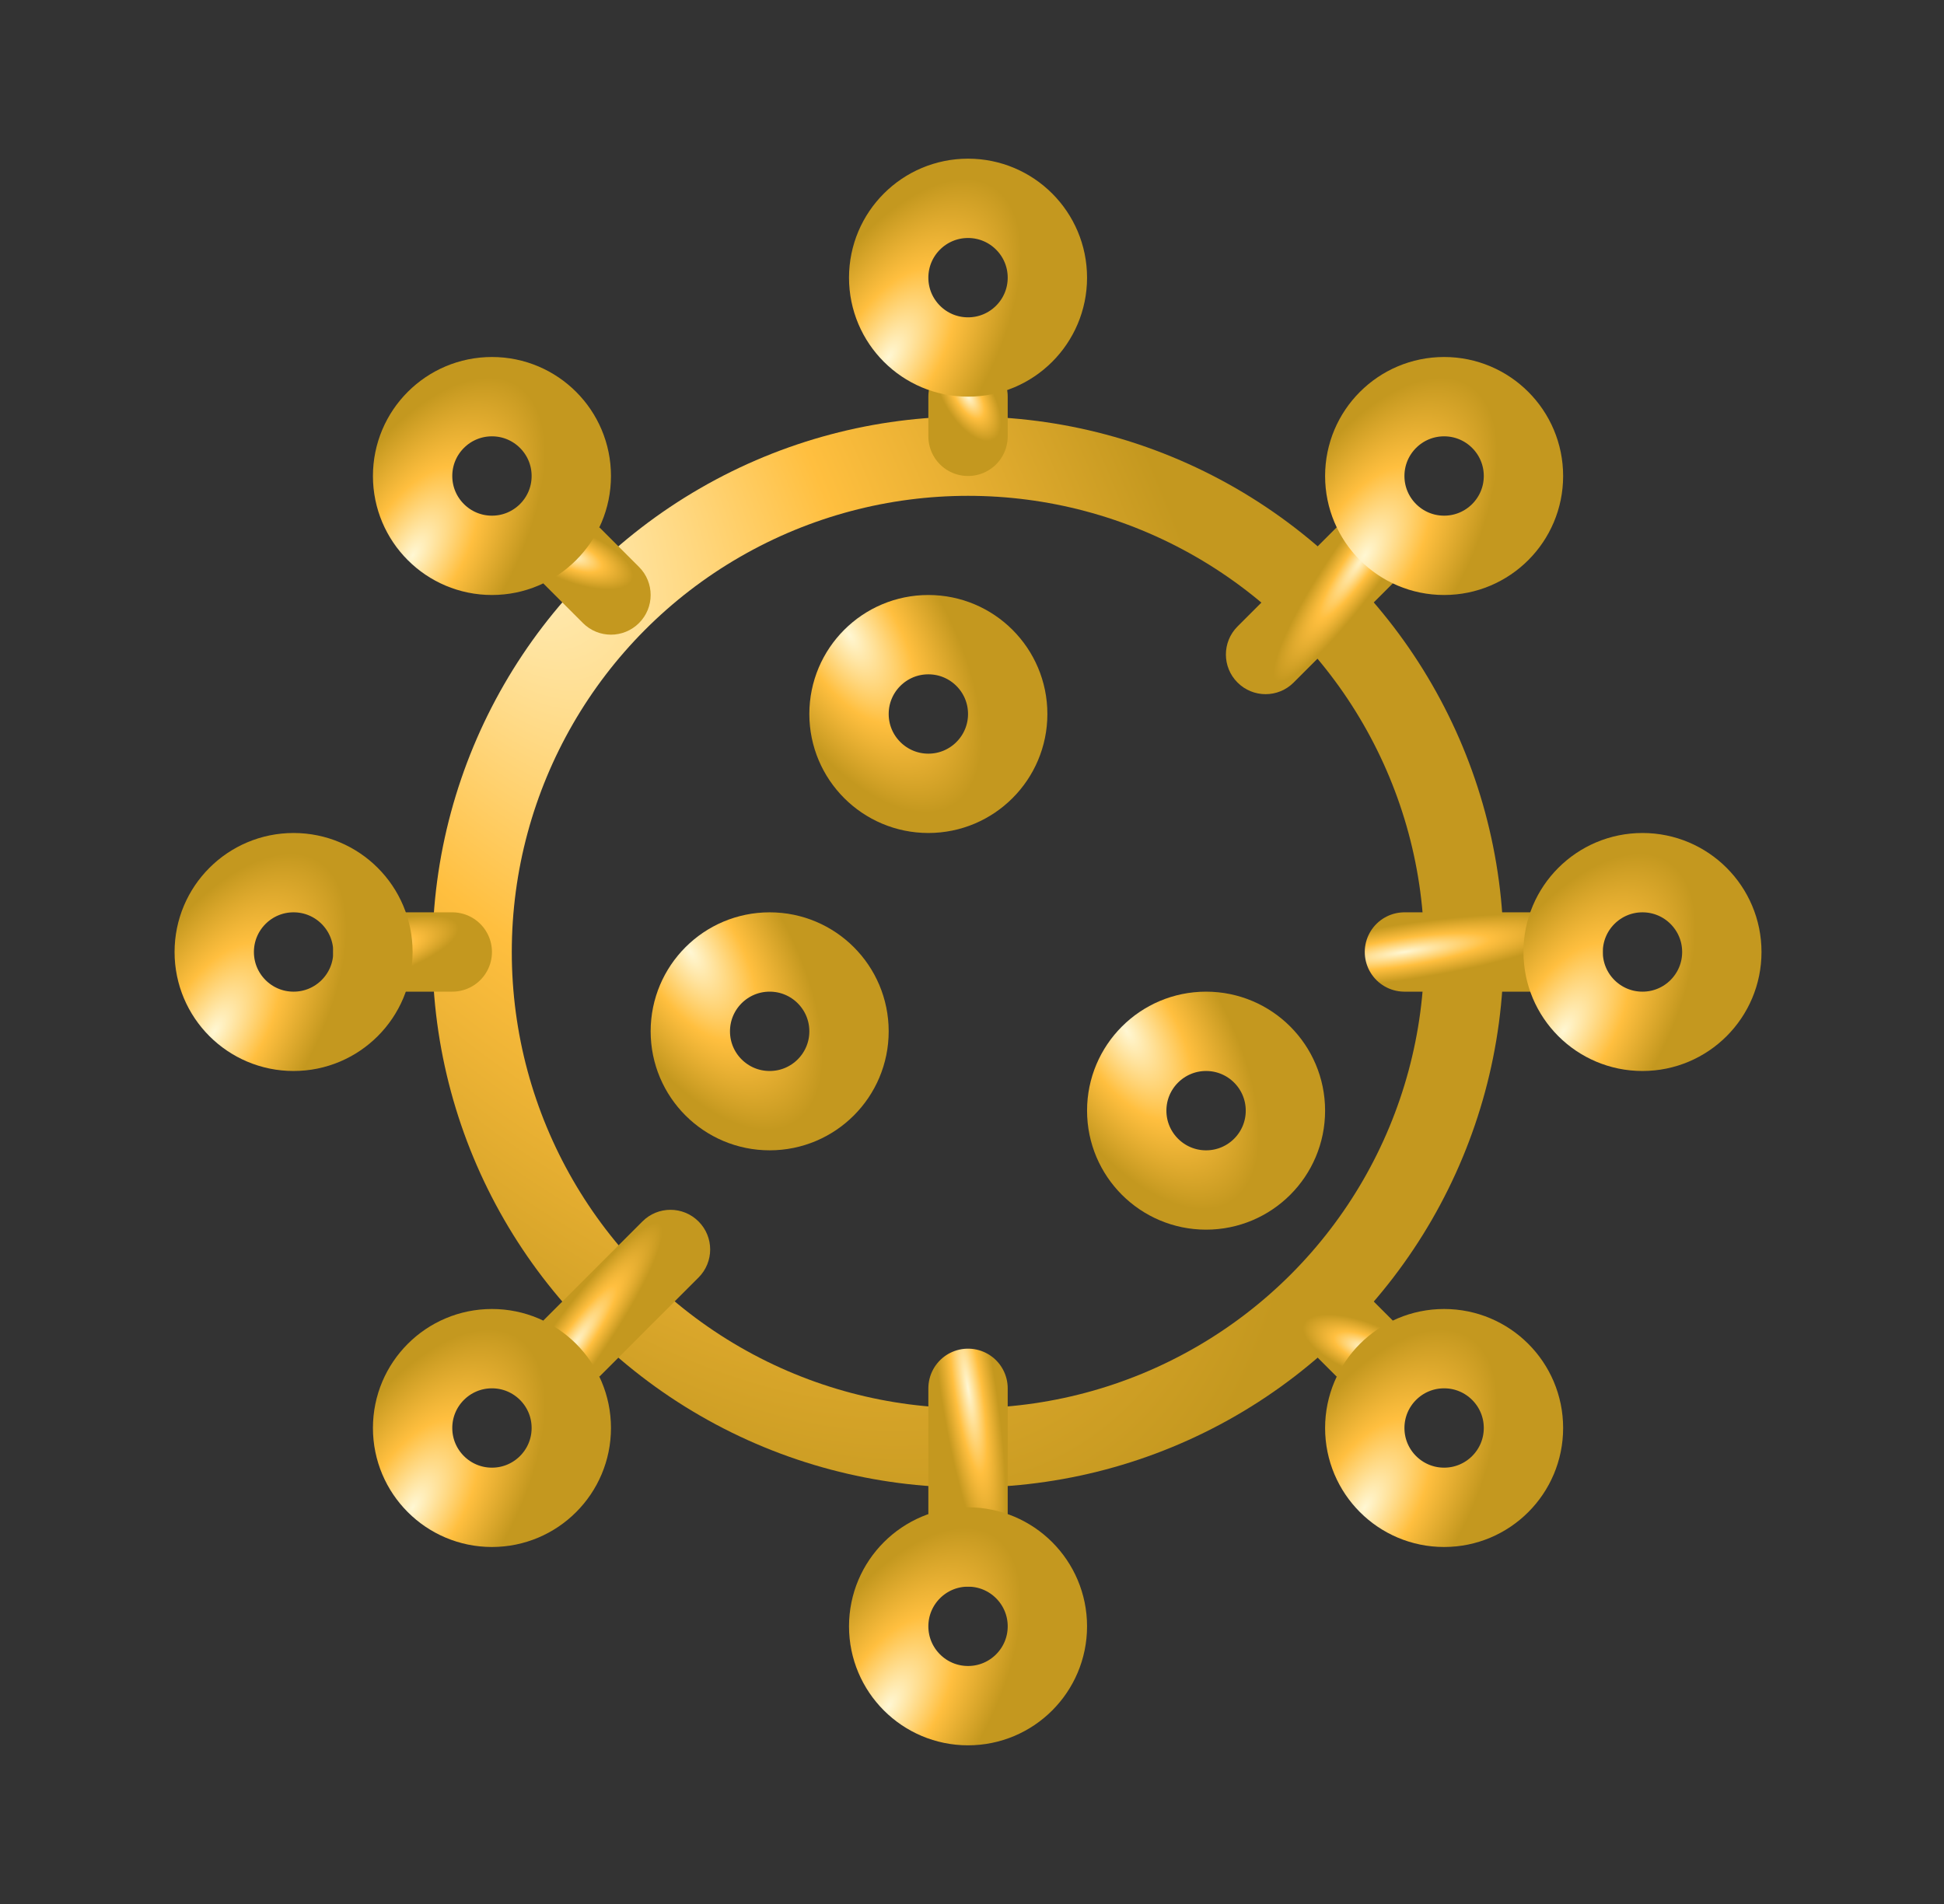 <svg width="49" height="48" viewBox="0 0 49 48" fill="none" xmlns="http://www.w3.org/2000/svg">
<rect x="0" y="0" width="49" height="48" fill="#333333" stroke="none"/>
<circle cx="24.4" cy="24" r="12.5" stroke="url(#paint0_radial_2056_34849)" stroke-width="2"/>
<path d="M24.4 10L24.4 11" stroke="url(#paint1_radial_2056_34849)" stroke-width="2" stroke-linecap="round"/>
<path d="M24.4 35V39" stroke="url(#paint2_radial_2056_34849)" stroke-width="2" stroke-linecap="round"/>
<path d="M14.693 15.707C15.083 16.098 15.716 16.098 16.107 15.707C16.498 15.317 16.498 14.684 16.107 14.293L14.693 15.707ZM14.4 14L13.693 14.707L14.693 15.707L15.4 15L16.107 14.293L15.107 13.293L14.4 14Z" fill="url(#paint3_radial_2056_34849)"/>
<path d="M31.193 15.793C30.802 16.184 30.802 16.817 31.193 17.207C31.584 17.598 32.217 17.598 32.607 17.207L31.193 15.793ZM34.4 14L33.693 13.293L31.193 15.793L31.9 16.5L32.607 17.207L35.107 14.707L34.4 14Z" fill="url(#paint4_radial_2056_34849)"/>
<path d="M34.107 32.293C33.717 31.902 33.084 31.902 32.693 32.293C32.303 32.683 32.303 33.316 32.693 33.707L34.107 32.293ZM34.4 34L35.107 33.293L34.107 32.293L33.4 33L32.693 33.707L33.693 34.707L34.4 34Z" fill="url(#paint5_radial_2056_34849)"/>
<path d="M9.4 24L11.4 24" stroke="url(#paint6_radial_2056_34849)" stroke-width="2" stroke-linecap="round"/>
<path d="M35.4 24L39.4 24" stroke="url(#paint7_radial_2056_34849)" stroke-width="2" stroke-linecap="round"/>
<path d="M17.607 32.207C17.998 31.816 17.998 31.183 17.607 30.793C17.216 30.402 16.583 30.402 16.193 30.793L17.607 32.207ZM14.4 34L15.107 34.707L17.607 32.207L16.9 31.5L16.193 30.793L13.693 33.293L14.4 34Z" fill="url(#paint8_radial_2056_34849)"/>
<path d="M25.4 18C25.4 19.104 24.505 20 23.4 20C22.296 20 21.4 19.104 21.4 18C21.4 16.895 22.296 16 23.4 16C24.505 16 25.4 16.895 25.4 18Z" stroke="url(#paint9_radial_2056_34849)" stroke-width="2"/>
<path d="M21.4 26C21.4 27.105 20.505 28 19.4 28C18.295 28 17.4 27.105 17.4 26C17.4 24.895 18.295 24 19.4 24C20.505 24 21.4 24.895 21.4 26Z" stroke="url(#paint10_radial_2056_34849)" stroke-width="2"/>
<path d="M32.4 28C32.4 29.105 31.505 30 30.4 30C29.296 30 28.4 29.105 28.4 28C28.4 26.896 29.296 26 30.4 26C31.505 26 32.4 26.896 32.4 28Z" stroke="url(#paint11_radial_2056_34849)" stroke-width="2"/>
<circle cx="2" cy="2" r="2" transform="matrix(1 0 0 -1 22.4 9)" stroke="url(#paint12_radial_2056_34849)" stroke-width="2"/>
<path d="M26.4 41C26.4 39.895 25.505 39 24.4 39C23.296 39 22.4 39.895 22.4 41C22.4 42.104 23.296 43 24.4 43C25.505 43 26.4 42.104 26.4 41Z" stroke="url(#paint13_radial_2056_34849)" stroke-width="2"/>
<circle cx="2" cy="2" r="2" transform="matrix(1 0 0 -1 10.4 14)" stroke="url(#paint14_radial_2056_34849)" stroke-width="2"/>
<circle cx="2" cy="2" r="2" transform="matrix(1 0 0 -1 34.4 14)" stroke="url(#paint15_radial_2056_34849)" stroke-width="2"/>
<circle cx="2" cy="2" r="2" transform="matrix(1 0 0 -1 34.4 38)" stroke="url(#paint16_radial_2056_34849)" stroke-width="2"/>
<path d="M9.4 24C9.4 22.896 8.505 22 7.4 22C6.295 22 5.4 22.896 5.4 24C5.4 25.105 6.295 26 7.4 26C8.505 26 9.4 25.105 9.4 24Z" stroke="url(#paint17_radial_2056_34849)" stroke-width="2"/>
<path d="M43.4 24C43.4 22.896 42.505 22 41.4 22C40.295 22 39.4 22.896 39.4 24C39.4 25.105 40.295 26 41.4 26C42.505 26 43.4 25.105 43.4 24Z" stroke="url(#paint18_radial_2056_34849)" stroke-width="2"/>
<circle cx="2" cy="2" r="2" transform="matrix(1 0 0 -1 10.4 38)" stroke="url(#paint19_radial_2056_34849)" stroke-width="2"/>
<defs>
<radialGradient id="paint0_radial_2056_34849" cx="0" cy="0" r="1" gradientUnits="userSpaceOnUse" gradientTransform="translate(11.9 11.5) rotate(58.685) scale(31.514 15.158)">
<stop stop-color="#FFF7D3"/>
<stop offset="0.5" stop-color="#FFBF3F"/>
<stop offset="1" stop-color="#C4981F"/>
</radialGradient>
<radialGradient id="paint1_radial_2056_34849" cx="0" cy="0" r="1" gradientUnits="userSpaceOnUse" gradientTransform="translate(24.4 10) rotate(58.685) scale(1.261 0.606)">
<stop stop-color="#FFF7D3"/>
<stop offset="0.5" stop-color="#FFBF3F"/>
<stop offset="1" stop-color="#C4981F"/>
</radialGradient>
<radialGradient id="paint2_radial_2056_34849" cx="0" cy="0" r="1" gradientUnits="userSpaceOnUse" gradientTransform="translate(24.4 35) rotate(81.352) scale(4.357 0.702)">
<stop stop-color="#FFF7D3"/>
<stop offset="0.5" stop-color="#FFBF3F"/>
<stop offset="1" stop-color="#C4981F"/>
</radialGradient>
<radialGradient id="paint3_radial_2056_34849" cx="0" cy="0" r="1" gradientUnits="userSpaceOnUse" gradientTransform="translate(14.4 14) rotate(21.723) scale(1.658 0.652)">
<stop stop-color="#FFF7D3"/>
<stop offset="0.5" stop-color="#FFBF3F"/>
<stop offset="1" stop-color="#C4981F"/>
</radialGradient>
<radialGradient id="paint4_radial_2056_34849" cx="0" cy="0" r="1" gradientUnits="userSpaceOnUse" gradientTransform="translate(34.4 14) rotate(125.236) scale(3.863 0.699)">
<stop stop-color="#FFF7D3"/>
<stop offset="0.5" stop-color="#FFBF3F"/>
<stop offset="1" stop-color="#C4981F"/>
</radialGradient>
<radialGradient id="paint5_radial_2056_34849" cx="0" cy="0" r="1" gradientUnits="userSpaceOnUse" gradientTransform="translate(34.4 34) rotate(-158.277) scale(1.658 0.652)">
<stop stop-color="#FFF7D3"/>
<stop offset="0.5" stop-color="#FFBF3F"/>
<stop offset="1" stop-color="#C4981F"/>
</radialGradient>
<radialGradient id="paint6_radial_2056_34849" cx="0" cy="0" r="1" gradientUnits="userSpaceOnUse" gradientTransform="translate(9.4 24) rotate(-16.919) scale(2.251 0.679)">
<stop stop-color="#FFF7D3"/>
<stop offset="0.5" stop-color="#FFBF3F"/>
<stop offset="1" stop-color="#C4981F"/>
</radialGradient>
<radialGradient id="paint7_radial_2056_34849" cx="0" cy="0" r="1" gradientUnits="userSpaceOnUse" gradientTransform="translate(35.4 24) rotate(-8.648) scale(4.357 0.702)">
<stop stop-color="#FFF7D3"/>
<stop offset="0.5" stop-color="#FFBF3F"/>
<stop offset="1" stop-color="#C4981F"/>
</radialGradient>
<radialGradient id="paint8_radial_2056_34849" cx="0" cy="0" r="1" gradientUnits="userSpaceOnUse" gradientTransform="translate(14.4 34) rotate(-54.764) scale(3.863 0.699)">
<stop stop-color="#FFF7D3"/>
<stop offset="0.5" stop-color="#FFBF3F"/>
<stop offset="1" stop-color="#C4981F"/>
</radialGradient>
<radialGradient id="paint9_radial_2056_34849" cx="0" cy="0" r="1" gradientUnits="userSpaceOnUse" gradientTransform="translate(21.4 16) rotate(58.685) scale(5.042 2.425)">
<stop stop-color="#FFF7D3"/>
<stop offset="0.5" stop-color="#FFBF3F"/>
<stop offset="1" stop-color="#C4981F"/>
</radialGradient>
<radialGradient id="paint10_radial_2056_34849" cx="0" cy="0" r="1" gradientUnits="userSpaceOnUse" gradientTransform="translate(17.4 24) rotate(58.685) scale(5.042 2.425)">
<stop stop-color="#FFF7D3"/>
<stop offset="0.5" stop-color="#FFBF3F"/>
<stop offset="1" stop-color="#C4981F"/>
</radialGradient>
<radialGradient id="paint11_radial_2056_34849" cx="0" cy="0" r="1" gradientUnits="userSpaceOnUse" gradientTransform="translate(28.4 26) rotate(58.685) scale(5.042 2.425)">
<stop stop-color="#FFF7D3"/>
<stop offset="0.5" stop-color="#FFBF3F"/>
<stop offset="1" stop-color="#C4981F"/>
</radialGradient>
<radialGradient id="paint12_radial_2056_34849" cx="0" cy="0" r="1" gradientUnits="userSpaceOnUse" gradientTransform="rotate(58.685) scale(5.042 2.425)">
<stop stop-color="#FFF7D3"/>
<stop offset="0.5" stop-color="#FFBF3F"/>
<stop offset="1" stop-color="#C4981F"/>
</radialGradient>
<radialGradient id="paint13_radial_2056_34849" cx="0" cy="0" r="1" gradientUnits="userSpaceOnUse" gradientTransform="translate(22.4 43) rotate(-58.685) scale(5.042 2.425)">
<stop stop-color="#FFF7D3"/>
<stop offset="0.5" stop-color="#FFBF3F"/>
<stop offset="1" stop-color="#C4981F"/>
</radialGradient>
<radialGradient id="paint14_radial_2056_34849" cx="0" cy="0" r="1" gradientUnits="userSpaceOnUse" gradientTransform="rotate(58.685) scale(5.042 2.425)">
<stop stop-color="#FFF7D3"/>
<stop offset="0.5" stop-color="#FFBF3F"/>
<stop offset="1" stop-color="#C4981F"/>
</radialGradient>
<radialGradient id="paint15_radial_2056_34849" cx="0" cy="0" r="1" gradientUnits="userSpaceOnUse" gradientTransform="rotate(58.685) scale(5.042 2.425)">
<stop stop-color="#FFF7D3"/>
<stop offset="0.5" stop-color="#FFBF3F"/>
<stop offset="1" stop-color="#C4981F"/>
</radialGradient>
<radialGradient id="paint16_radial_2056_34849" cx="0" cy="0" r="1" gradientUnits="userSpaceOnUse" gradientTransform="rotate(58.685) scale(5.042 2.425)">
<stop stop-color="#FFF7D3"/>
<stop offset="0.5" stop-color="#FFBF3F"/>
<stop offset="1" stop-color="#C4981F"/>
</radialGradient>
<radialGradient id="paint17_radial_2056_34849" cx="0" cy="0" r="1" gradientUnits="userSpaceOnUse" gradientTransform="translate(5.4 26) rotate(-58.685) scale(5.042 2.425)">
<stop stop-color="#FFF7D3"/>
<stop offset="0.5" stop-color="#FFBF3F"/>
<stop offset="1" stop-color="#C4981F"/>
</radialGradient>
<radialGradient id="paint18_radial_2056_34849" cx="0" cy="0" r="1" gradientUnits="userSpaceOnUse" gradientTransform="translate(39.4 26) rotate(-58.685) scale(5.042 2.425)">
<stop stop-color="#FFF7D3"/>
<stop offset="0.5" stop-color="#FFBF3F"/>
<stop offset="1" stop-color="#C4981F"/>
</radialGradient>
<radialGradient id="paint19_radial_2056_34849" cx="0" cy="0" r="1" gradientUnits="userSpaceOnUse" gradientTransform="rotate(58.685) scale(5.042 2.425)">
<stop stop-color="#FFF7D3"/>
<stop offset="0.5" stop-color="#FFBF3F"/>
<stop offset="1" stop-color="#C4981F"/>
</radialGradient>
</defs>
</svg>
